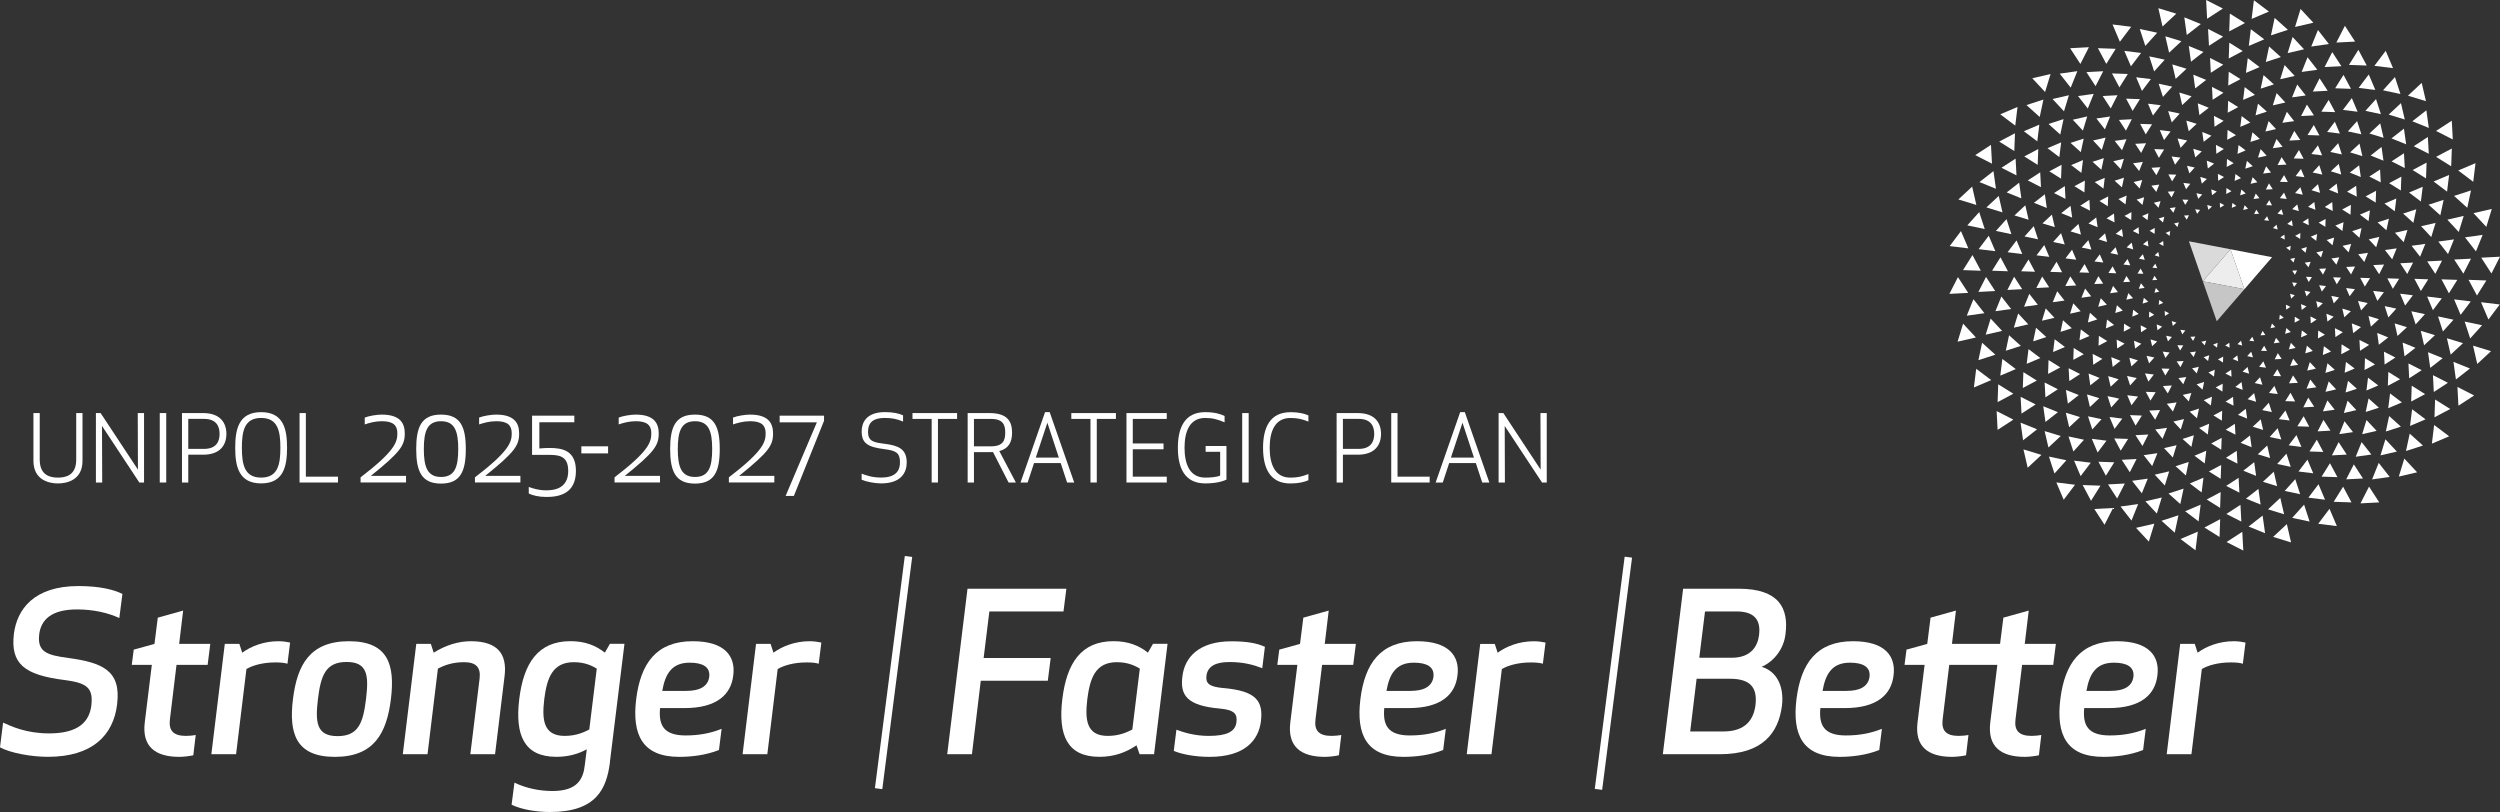 <?xml version="1.0" encoding="UTF-8"?>
<svg id="Livello_2" data-name="Livello 2" xmlns="http://www.w3.org/2000/svg" viewBox="0 0 671.49 218.1">
  <rect x="0" y="0" width="671.49" height="218.1" fill="#333333" stroke="none"/>
  <defs>
    <style>
      .cls-1, .cls-2, .cls-3, .cls-4 {
        fill-rule: evenodd;
      }

      .cls-1, .cls-5, .cls-6 {
        fill: #fff;
      }

      .cls-2 {
        fill: #ededed;
      }

      .cls-3 {
        fill: #dadada;
      }

      .cls-5 {
        stroke: #fff;
        stroke-miterlimit: 10;
        stroke-width: 2px;
      }

      .cls-4 {
        fill: #c6c6c6;
      }
    </style>
  </defs>
  <g id="Livello_1-2" data-name="Livello 1">
    <g>
      <g>
        <path class="cls-6" d="M31.47,189.12c-1.01,8.42-6.7,14.16-18.61,14.16-4.44,0-10.02-1.01-12.86-2.55l.83-6.64c2.31,1.07,6.34,2.9,12.38,2.9,8,0,10.79-3.26,11.32-7.47.59-4.92-1.36-6.1-7.23-6.87-10.67-1.36-14.52-4.27-13.57-12.38.83-6.52,5.27-12.86,17.36-12.86,5.75,0,9.66,1.01,11.79,2.13l-.83,6.46c-3.08-1.42-6.99-2.31-11.38-2.31-6.93,0-9.66,2.84-10.13,6.64-.59,4.8,2.07,5.63,7.82,6.4,9.07,1.24,14.22,3.32,13.1,12.38Z"/>
        <path class="cls-6" d="M51.91,202.87c-1.07.24-2.73.42-3.73.42-6.58,0-10.07-2.84-9.3-9.24l1.9-15.47h-5.39l.53-4.09,5.57-1.54.89-7.05,6.81-1.9-1.07,8.95h8.36l-.71,5.63h-8.36l-1.78,14.7c-.35,2.96.95,4.38,4.33,4.38,1.01,0,1.9-.12,2.61-.24l-.65,5.45Z"/>
        <path class="cls-6" d="M77.21,178.28c-.71-.24-1.84-.36-3.2-.36-3.5,0-6.22.83-7.82,1.78l-2.78,22.87h-6.64l3.61-29.63h3.91l.77,2.37c2.43-1.78,5.87-3.08,9.72-3.08,1.24,0,2.31.18,3.14.36l-.71,5.69Z"/>
        <path class="cls-6" d="M78.69,187.76c1.13-9.13,4.5-15.53,15.05-15.53s12.38,6.4,11.26,15.53c-1.13,9.13-4.5,15.53-15.05,15.53s-12.39-6.4-11.26-15.53ZM98.31,187.76c.77-6.34.42-9.96-5.21-9.96s-6.93,3.61-7.7,9.96c-.77,6.34-.36,9.96,5.27,9.96s6.87-3.62,7.64-9.96Z"/>
        <path class="cls-6" d="M126.33,202.57l2.49-20.33c.36-3.02-1.01-4.38-4.15-4.38s-5.33.83-7.05,1.72l-2.79,22.99h-6.64l3.62-29.63h3.91l.77,2.37c3.26-2.07,6.76-3.08,9.96-3.08,7.53,0,9.78,3.73,9.07,9.42l-2.55,20.92h-6.64Z"/>
        <path class="cls-6" d="M163.84,204.65c-.89,7.29-3.73,13.45-16.12,13.45-3.61,0-7.64-.65-10.31-1.96l.77-5.93c3.32,1.6,6.87,2.25,10.25,2.25,6.58,0,8.24-3.14,8.65-6.99l.53-4.21c-2.37,1.3-5.04,2.02-8.18,2.02-8.65,0-11.14-5.81-9.96-15.53,1.19-9.72,5.1-15.53,13.75-15.53,3.97,0,6.87,1.19,9.24,3.08l1.36-2.37h3.91l-3.91,31.7ZM160.29,179.58c-1.13-.65-3.02-1.72-6.16-1.72-5.81,0-7.23,4.38-7.94,9.9-.65,5.51-.3,9.9,5.51,9.9,3.14,0,5.33-1.07,6.58-1.72l2.01-16.36Z"/>
        <path class="cls-6" d="M177.29,190.19c-.41,4.44.83,7.35,6.87,7.35,3.73,0,6.87-.65,9.66-1.78l-.71,5.69c-3.56,1.42-7.47,1.84-10.67,1.84-9.9,0-12.74-5.93-11.56-15.53,1.19-9.54,5.39-15.53,15.17-15.53,8.71,0,11.56,4.09,10.9,9.19-.59,5.1-4.38,8.77-13.1,8.77h-6.58ZM184.34,185.57c3.5,0,5.81-1.13,6.16-3.79.3-2.67-1.78-3.79-5.27-3.79-4.86,0-6.58,3.14-7.35,7.59h6.46Z"/>
        <path class="cls-6" d="M219.9,178.28c-.71-.24-1.84-.36-3.2-.36-3.5,0-6.22.83-7.82,1.78l-2.78,22.87h-6.64l3.61-29.63h3.91l.77,2.37c2.43-1.78,5.87-3.08,9.72-3.08,1.24,0,2.31.18,3.14.36l-.71,5.69Z"/>
      </g>
      <g>
        <path class="cls-6" d="M281.44,182.84h-18.01l-2.37,19.73h-6.64l5.45-44.44h26.55l-.77,6.1h-19.91l-1.54,12.5h18.01l-.77,6.1Z"/>
        <path class="cls-6" d="M310,202.57h-3.91l-.83-2.37c-2.84,1.9-5.98,3.08-9.96,3.08-8.65,0-11.14-5.81-9.96-15.53,1.19-9.72,5.1-15.53,13.75-15.53,3.97,0,6.87,1.19,9.24,3.08l1.36-2.37h3.91l-3.62,29.63ZM306.15,179.58c-1.13-.65-3.02-1.72-6.16-1.72-5.81,0-7.23,4.38-7.94,9.9-.65,5.51-.3,9.9,5.51,9.9,3.14,0,5.33-1.07,6.58-1.72l2.01-16.36Z"/>
        <path class="cls-6" d="M328.55,184.8c8.83.77,10.79,3.44,10.13,8.95-.65,5.1-4.33,9.54-13.81,9.54-4.09,0-7.65-.77-9.6-1.6l.71-5.69c1.9.71,4.92,1.66,8.65,1.66,4.74,0,7.17-1.07,7.47-3.67.3-2.19-.53-3.32-4.44-3.67-8.83-.77-10.73-3.56-10.07-8.65.59-5.1,4.44-9.42,13.15-9.42,4.03,0,6.82.47,9.01,1.48l-.71,5.75c-2.43-.95-5.1-1.66-8.83-1.66-3.5,0-5.81,1.01-6.16,3.67-.24,2.07.71,2.96,4.5,3.32Z"/>
        <path class="cls-6" d="M359.6,202.87c-1.07.24-2.73.42-3.73.42-6.58,0-10.07-2.84-9.3-9.24l1.9-15.47h-5.39l.53-4.09,5.57-1.54.89-7.05,6.82-1.9-1.07,8.95h8.36l-.71,5.63h-8.36l-1.78,14.7c-.36,2.96.95,4.38,4.33,4.38,1.01,0,1.9-.12,2.61-.24l-.65,5.45Z"/>
        <path class="cls-6" d="M371.81,190.19c-.41,4.44.83,7.35,6.87,7.35,3.73,0,6.87-.65,9.66-1.78l-.71,5.69c-3.56,1.42-7.47,1.84-10.67,1.84-9.9,0-12.74-5.93-11.56-15.53,1.19-9.54,5.39-15.53,15.17-15.53,8.71,0,11.56,4.09,10.9,9.19-.59,5.1-4.38,8.77-13.1,8.77h-6.58ZM378.86,185.57c3.5,0,5.81-1.13,6.16-3.79.3-2.67-1.78-3.79-5.27-3.79-4.86,0-6.58,3.14-7.35,7.59h6.46Z"/>
        <path class="cls-6" d="M414.41,178.28c-.71-.24-1.84-.35-3.2-.35-3.5,0-6.22.83-7.82,1.78l-2.79,22.87h-6.64l3.62-29.63h3.91l.77,2.37c2.43-1.78,5.87-3.08,9.72-3.08,1.25,0,2.31.18,3.14.35l-.71,5.69Z"/>
      </g>
      <g>
        <path class="cls-6" d="M452.09,158.13h14.93c10.84,0,13.45,5.27,12.56,12.15-.42,3.79-2.84,7.23-6.4,8.83,4.15,1.24,6.04,5.33,5.45,10.43-.95,7.35-5.21,13.04-16.71,13.04h-15.29l5.45-44.44ZM453.98,196.47h8.89c6.22,0,8.18-3.44,8.65-7.11.53-4.56-1.24-7.05-6.87-7.05h-8.95l-1.72,14.16ZM466.43,164.23h-8.47l-1.54,12.44h8.71c5.33,0,6.99-3.26,7.35-6.1.35-2.96-.24-6.34-6.04-6.34Z"/>
        <path class="cls-6" d="M488.94,190.19c-.41,4.44.83,7.35,6.87,7.35,3.73,0,6.87-.65,9.66-1.78l-.71,5.69c-3.56,1.42-7.47,1.84-10.67,1.84-9.9,0-12.74-5.93-11.56-15.53,1.19-9.54,5.39-15.53,15.17-15.53,8.71,0,11.56,4.09,10.9,9.19-.59,5.1-4.38,8.77-13.1,8.77h-6.58ZM495.99,185.57c3.5,0,5.81-1.13,6.16-3.79.3-2.67-1.78-3.79-5.27-3.79-4.86,0-6.58,3.14-7.35,7.59h6.46Z"/>
        <path class="cls-6" d="M547.61,202.87c-1.07.24-2.73.42-3.73.42-6.58,0-10.07-2.84-9.3-9.24l1.9-15.47h-12.92l-1.78,14.7c-.36,2.96.95,4.38,4.33,4.38,1.01,0,1.9-.12,2.61-.24l-.65,5.45c-1.07.24-2.73.42-3.73.42-6.58,0-10.07-2.84-9.3-9.24l1.9-15.47h-5.39l.53-4.09,5.57-1.54.89-7.05,6.82-1.9-1.07,8.95h12.92l.89-7.05,6.81-1.9-1.07,8.95h8.36l-.71,5.63h-8.36l-1.78,14.7c-.35,2.96.95,4.38,4.33,4.38,1.01,0,1.9-.12,2.61-.24l-.65,5.45Z"/>
        <path class="cls-6" d="M559.81,190.19c-.41,4.44.83,7.35,6.87,7.35,3.73,0,6.87-.65,9.66-1.78l-.71,5.69c-3.56,1.42-7.47,1.84-10.67,1.84-9.9,0-12.74-5.93-11.56-15.53,1.19-9.54,5.39-15.53,15.17-15.53,8.71,0,11.56,4.09,10.9,9.19-.59,5.1-4.38,8.77-13.1,8.77h-6.58ZM566.87,185.57c3.5,0,5.81-1.13,6.16-3.79.3-2.67-1.78-3.79-5.27-3.79-4.86,0-6.58,3.14-7.35,7.59h6.46Z"/>
        <path class="cls-6" d="M602.42,178.28c-.71-.24-1.84-.36-3.2-.36-3.5,0-6.22.83-7.82,1.78l-2.79,22.87h-6.64l3.62-29.63h3.91l.77,2.37c2.43-1.78,5.87-3.08,9.72-3.08,1.25,0,2.31.18,3.14.36l-.71,5.69Z"/>
      </g>
      <g>
        <polygon class="cls-6" points="615.68 72.7 617 72.63 616.4 73.81 615.68 72.7"/>
        <polygon class="cls-6" points="615.66 75.85 616.98 76 616.18 77.07 615.66 75.85"/>
        <polygon class="cls-6" points="615.1 78.91 616.37 79.3 615.39 80.21 615.1 78.91"/>
        <polygon class="cls-6" points="613.99 81.84 615.18 82.43 614.06 83.16 613.99 81.84"/>
        <polygon class="cls-6" points="612.35 84.52 613.41 85.32 612.19 85.84 612.35 84.52"/>
        <polygon class="cls-6" points="610.24 86.89 611.15 87.87 609.85 88.16 610.24 86.89"/>
        <polygon class="cls-6" points="607.74 88.88 608.47 89.99 607.15 90.06 607.74 88.88"/>
        <polygon class="cls-6" points="604.96 90.45 605.47 91.67 604.15 91.5 604.96 90.45"/>
        <polygon class="cls-6" points="601.94 91.52 602.24 92.82 600.97 92.43 601.94 91.52"/>
        <polygon class="cls-6" points="598.79 92.07 598.86 93.4 597.68 92.79 598.79 92.07"/>
        <polygon class="cls-6" points="595.64 92.06 595.48 93.38 594.42 92.58 595.64 92.06"/>
        <polygon class="cls-6" points="592.58 91.5 592.18 92.76 591.28 91.79 592.58 91.5"/>
        <polygon class="cls-6" points="589.65 90.39 589.05 91.57 588.33 90.46 589.65 90.39"/>
        <polygon class="cls-6" points="586.97 88.75 586.17 89.8 585.65 88.58 586.97 88.75"/>
        <polygon class="cls-6" points="584.59 86.64 583.62 87.54 583.32 86.25 584.59 86.64"/>
        <polygon class="cls-6" points="582.61 84.14 581.5 84.87 581.42 83.54 582.61 84.14"/>
        <polygon class="cls-6" points="581.04 81.35 579.82 81.87 579.98 80.55 581.04 81.35"/>
        <polygon class="cls-6" points="579.96 78.33 578.67 78.63 579.06 77.36 579.96 78.33"/>
        <polygon class="cls-6" points="579.41 75.19 578.09 75.25 578.7 74.07 579.41 75.19"/>
        <polygon class="cls-6" points="579.43 72.04 578.11 71.88 578.91 70.82 579.43 72.04"/>
        <polygon class="cls-6" points="579.99 68.97 578.72 68.58 579.7 67.68 579.99 68.97"/>
        <polygon class="cls-6" points="581.1 66.05 579.92 65.45 581.03 64.72 581.1 66.05"/>
        <polygon class="cls-6" points="582.74 63.36 581.68 62.56 582.91 62.05 582.74 63.36"/>
        <polygon class="cls-6" points="584.85 60.99 583.95 60.02 585.24 59.72 584.85 60.99"/>
        <polygon class="cls-6" points="587.35 59.01 586.62 57.89 587.95 57.82 587.35 59.01"/>
        <polygon class="cls-6" points="590.14 57.44 589.62 56.21 590.94 56.38 590.14 57.44"/>
        <polygon class="cls-6" points="593.16 56.36 592.85 55.07 594.13 55.45 593.16 56.36"/>
        <polygon class="cls-6" points="596.3 55.81 596.24 54.48 597.42 55.09 596.3 55.81"/>
        <polygon class="cls-6" points="599.45 55.83 599.61 54.51 600.67 55.3 599.45 55.83"/>
        <polygon class="cls-6" points="602.52 56.39 602.91 55.12 603.81 56.09 602.52 56.39"/>
        <polygon class="cls-6" points="605.44 57.5 606.04 56.31 606.77 57.42 605.44 57.5"/>
        <polygon class="cls-6" points="608.12 59.14 608.93 58.08 609.44 59.3 608.12 59.14"/>
        <polygon class="cls-6" points="610.5 61.25 611.47 60.34 611.77 61.64 610.5 61.25"/>
        <polygon class="cls-6" points="612.48 63.74 613.59 63.02 613.67 64.34 612.48 63.74"/>
        <polygon class="cls-6" points="614.05 66.53 615.27 66.02 615.11 67.33 614.05 66.53"/>
        <polygon class="cls-6" points="615.13 69.55 616.42 69.25 616.04 70.52 615.13 69.55"/>
        <polygon class="cls-6" points="619.38 74.34 620.97 74.41 620.12 75.75 619.38 74.34"/>
        <polygon class="cls-6" points="619.03 78.09 620.59 78.41 619.52 79.6 619.03 78.09"/>
        <polygon class="cls-6" points="618.03 81.69 619.5 82.29 618.24 83.26 618.03 81.69"/>
        <polygon class="cls-6" points="616.38 85.07 617.73 85.91 616.33 86.66 616.38 85.07"/>
        <polygon class="cls-6" points="614.11 88.11 615.29 89.18 613.77 89.67 614.11 88.11"/>
        <polygon class="cls-6" points="611.33 90.74 612.32 91.99 610.74 92.21 611.33 90.74"/>
        <polygon class="cls-6" points="608.14 92.86 608.9 94.27 607.3 94.22 608.14 92.86"/>
        <polygon class="cls-6" points="604.66 94.47 605.14 95.99 603.59 95.65 604.66 94.47"/>
        <polygon class="cls-6" points="600.94 95.45 601.16 97.03 599.68 96.43 600.94 95.45"/>
        <polygon class="cls-6" points="597.14 95.78 597.08 97.37 595.73 96.52 597.14 95.78"/>
        <polygon class="cls-6" points="593.4 95.42 593.08 96.98 591.89 95.92 593.4 95.42"/>
        <polygon class="cls-6" points="589.8 94.42 589.2 95.9 588.22 94.64 589.8 94.42"/>
        <polygon class="cls-6" points="586.42 92.77 585.58 94.13 584.83 92.72 586.42 92.77"/>
        <polygon class="cls-6" points="583.37 90.5 582.31 91.69 581.82 90.17 583.37 90.5"/>
        <polygon class="cls-6" points="580.75 87.73 579.49 88.71 579.27 87.13 580.75 87.73"/>
        <polygon class="cls-6" points="578.62 84.54 577.22 85.29 577.27 83.7 578.62 84.54"/>
        <polygon class="cls-6" points="577.01 81.05 575.5 81.54 575.83 79.98 577.01 81.05"/>
        <polygon class="cls-6" points="576.04 77.33 574.46 77.56 575.05 76.08 576.04 77.33"/>
        <polygon class="cls-6" points="575.71 73.54 574.12 73.48 574.97 72.13 575.71 73.54"/>
        <polygon class="cls-6" points="576.07 69.8 574.51 69.47 575.57 68.28 576.07 69.8"/>
        <polygon class="cls-6" points="577.06 66.2 575.59 65.6 576.85 64.62 577.06 66.2"/>
        <polygon class="cls-6" points="578.71 62.82 577.36 61.98 578.77 61.22 578.71 62.82"/>
        <polygon class="cls-6" points="580.98 59.77 579.8 58.7 581.32 58.21 580.98 59.77"/>
        <polygon class="cls-6" points="583.76 57.15 582.78 55.89 584.36 55.67 583.76 57.15"/>
        <polygon class="cls-6" points="586.95 55.02 586.19 53.61 587.79 53.66 586.95 55.02"/>
        <polygon class="cls-6" points="590.44 53.41 589.95 51.89 591.51 52.23 590.44 53.41"/>
        <polygon class="cls-6" points="594.15 52.43 593.93 50.86 595.41 51.45 594.15 52.43"/>
        <polygon class="cls-6" points="597.95 52.11 598.01 50.51 599.36 51.36 597.95 52.11"/>
        <polygon class="cls-6" points="601.69 52.46 602.02 50.9 603.2 51.97 601.69 52.46"/>
        <polygon class="cls-6" points="605.29 53.46 605.89 51.98 606.87 53.24 605.29 53.46"/>
        <polygon class="cls-6" points="608.67 55.11 609.51 53.76 610.26 55.16 608.67 55.11"/>
        <polygon class="cls-6" points="611.72 57.38 612.79 56.2 613.28 57.71 611.72 57.38"/>
        <polygon class="cls-6" points="614.34 60.15 615.6 59.17 615.82 60.75 614.34 60.15"/>
        <polygon class="cls-6" points="616.47 63.34 617.87 62.59 617.82 64.18 616.47 63.34"/>
        <polygon class="cls-6" points="618.08 66.83 619.6 66.34 619.26 67.9 618.08 66.83"/>
        <polygon class="cls-6" points="619.05 70.55 620.63 70.32 620.04 71.8 619.05 70.55"/>
        <polygon class="cls-6" points="622.93 72.2 624.79 72.11 623.94 73.76 622.93 72.2"/>
        <polygon class="cls-6" points="622.91 76.61 624.75 76.83 623.64 78.32 622.91 76.61"/>
        <polygon class="cls-6" points="622.12 80.9 623.9 81.45 622.53 82.71 622.12 80.9"/>
        <polygon class="cls-6" points="620.57 84.99 622.23 85.83 620.67 86.85 620.57 84.99"/>
        <polygon class="cls-6" points="618.27 88.75 619.75 89.87 618.04 90.6 618.27 88.75"/>
        <polygon class="cls-6" points="615.32 92.08 616.59 93.44 614.77 93.85 615.32 92.08"/>
        <polygon class="cls-6" points="611.82 94.85 612.84 96.41 610.98 96.51 611.82 94.85"/>
        <polygon class="cls-6" points="607.92 97.05 608.64 98.76 606.8 98.53 607.92 97.05"/>
        <polygon class="cls-6" points="603.69 98.56 604.11 100.37 602.34 99.83 603.69 98.56"/>
        <polygon class="cls-6" points="599.29 99.33 599.38 101.18 597.73 100.33 599.29 99.33"/>
        <polygon class="cls-6" points="594.88 99.3 594.66 101.15 593.17 100.04 594.88 99.3"/>
        <polygon class="cls-6" points="590.59 98.52 590.04 100.29 588.78 98.93 590.59 98.52"/>
        <polygon class="cls-6" points="586.5 96.96 585.66 98.62 584.64 97.07 586.5 96.96"/>
        <polygon class="cls-6" points="582.74 94.67 581.62 96.15 580.89 94.44 582.74 94.67"/>
        <polygon class="cls-6" points="579.41 91.71 578.05 92.98 577.63 91.17 579.41 91.71"/>
        <polygon class="cls-6" points="576.64 88.22 575.08 89.24 574.98 87.38 576.64 88.22"/>
        <polygon class="cls-6" points="574.44 84.32 572.73 85.04 572.96 83.19 574.44 84.32"/>
        <polygon class="cls-6" points="572.93 80.09 571.12 80.51 571.66 78.73 572.93 80.09"/>
        <polygon class="cls-6" points="572.16 75.69 570.3 75.78 571.16 74.12 572.16 75.69"/>
        <polygon class="cls-6" points="572.18 71.27 570.34 71.05 571.45 69.57 572.18 71.27"/>
        <polygon class="cls-6" points="572.97 66.99 571.19 66.44 572.56 65.17 572.97 66.99"/>
        <polygon class="cls-6" points="574.52 62.89 572.86 62.05 574.42 61.03 574.52 62.89"/>
        <polygon class="cls-6" points="576.82 59.13 575.34 58.01 577.05 57.29 576.82 59.13"/>
        <polygon class="cls-6" points="579.77 55.81 578.51 54.45 580.32 54.03 579.77 55.81"/>
        <polygon class="cls-6" points="583.27 53.03 582.25 51.48 584.11 51.37 583.27 53.03"/>
        <polygon class="cls-6" points="587.17 50.84 586.45 49.12 588.3 49.36 587.17 50.84"/>
        <polygon class="cls-6" points="591.4 49.33 590.98 47.52 592.76 48.06 591.4 49.33"/>
        <polygon class="cls-6" points="595.8 48.56 595.71 46.7 597.36 47.55 595.8 48.56"/>
        <polygon class="cls-6" points="600.21 48.58 600.43 46.73 601.92 47.85 600.21 48.58"/>
        <polygon class="cls-6" points="604.5 49.37 605.05 47.59 606.32 48.95 604.5 49.37"/>
        <polygon class="cls-6" points="608.6 50.92 609.44 49.26 610.45 50.82 608.6 50.92"/>
        <polygon class="cls-6" points="612.36 53.22 613.48 51.73 614.2 53.45 612.36 53.22"/>
        <polygon class="cls-6" points="615.68 56.17 617.04 54.9 617.46 56.71 615.68 56.17"/>
        <polygon class="cls-6" points="618.46 59.66 620.01 58.65 620.12 60.5 618.46 59.66"/>
        <polygon class="cls-6" points="620.65 63.57 622.37 62.85 622.13 64.69 620.65 63.57"/>
        <polygon class="cls-6" points="622.16 67.8 623.97 67.37 623.43 69.15 622.16 67.8"/>
        <polygon class="cls-6" points="626.66 74.48 628.78 74.56 627.65 76.36 626.66 74.48"/>
        <polygon class="cls-6" points="626.18 79.47 628.27 79.9 626.85 81.49 626.18 79.47"/>
        <polygon class="cls-6" points="624.86 84.27 626.82 85.07 625.14 86.37 624.86 84.27"/>
        <polygon class="cls-6" points="622.66 88.78 624.46 89.9 622.59 90.9 622.66 88.78"/>
        <polygon class="cls-6" points="619.63 92.84 621.21 94.26 619.18 94.91 619.63 92.84"/>
        <polygon class="cls-6" points="615.93 96.34 617.24 98.01 615.13 98.31 615.93 96.34"/>
        <polygon class="cls-6" points="611.68 99.17 612.68 101.05 610.56 100.98 611.68 99.17"/>
        <polygon class="cls-6" points="607.03 101.32 607.68 103.34 605.6 102.89 607.03 101.32"/>
        <polygon class="cls-6" points="602.07 102.62 602.37 104.72 600.4 103.93 602.07 102.62"/>
        <polygon class="cls-6" points="597.01 103.06 596.93 105.18 595.13 104.05 597.01 103.06"/>
        <polygon class="cls-6" points="592.02 102.58 591.59 104.66 590 103.24 592.02 102.58"/>
        <polygon class="cls-6" points="587.22 101.25 586.42 103.22 585.12 101.54 587.22 101.25"/>
        <polygon class="cls-6" points="582.71 99.05 581.59 100.86 580.59 98.98 582.71 99.05"/>
        <polygon class="cls-6" points="578.65 96.02 577.23 97.6 576.57 95.58 578.65 96.02"/>
        <polygon class="cls-6" points="575.15 92.33 573.48 93.63 573.18 91.53 575.15 92.33"/>
        <polygon class="cls-6" points="572.32 88.07 570.44 89.08 570.51 86.95 572.32 88.07"/>
        <polygon class="cls-6" points="570.17 83.42 568.15 84.07 568.6 81.99 570.17 83.42"/>
        <polygon class="cls-6" points="568.87 78.46 566.76 78.77 567.56 76.79 568.87 78.46"/>
        <polygon class="cls-6" points="568.43 73.41 566.31 73.32 567.44 71.53 568.43 73.41"/>
        <polygon class="cls-6" points="568.91 68.42 566.83 67.98 568.24 66.4 568.91 68.42"/>
        <polygon class="cls-6" points="570.24 63.62 568.27 62.81 569.95 61.51 570.24 63.62"/>
        <polygon class="cls-6" points="572.44 59.11 570.63 57.99 572.5 56.98 572.44 59.11"/>
        <polygon class="cls-6" points="575.46 55.05 573.89 53.62 575.91 52.97 575.46 55.05"/>
        <polygon class="cls-6" points="579.16 51.55 577.85 49.87 579.96 49.58 579.16 51.55"/>
        <polygon class="cls-6" points="583.42 48.71 582.41 46.84 584.54 46.91 583.42 48.71"/>
        <polygon class="cls-6" points="588.07 46.57 587.42 44.54 589.49 44.99 588.07 46.57"/>
        <polygon class="cls-6" points="593.02 45.26 592.72 43.16 594.7 43.95 593.02 45.26"/>
        <polygon class="cls-6" points="598.08 44.83 598.16 42.7 599.96 43.84 598.08 44.83"/>
        <polygon class="cls-6" points="603.07 45.3 603.51 43.22 605.09 44.64 603.07 45.3"/>
        <polygon class="cls-6" points="607.87 46.63 608.67 44.66 609.98 46.34 607.87 46.63"/>
        <polygon class="cls-6" points="612.38 48.83 613.5 47.03 614.5 48.9 612.38 48.83"/>
        <polygon class="cls-6" points="616.44 51.86 617.87 50.28 618.52 52.3 616.44 51.86"/>
        <polygon class="cls-6" points="619.94 55.56 621.61 54.25 621.91 56.35 619.94 55.56"/>
        <polygon class="cls-6" points="622.78 59.81 624.65 58.81 624.58 60.93 622.78 59.81"/>
        <polygon class="cls-6" points="624.92 64.46 626.95 63.81 626.5 65.89 624.92 64.46"/>
        <polygon class="cls-6" points="626.22 69.42 628.33 69.12 627.54 71.09 626.22 69.42"/>
        <polygon class="cls-6" points="630.18 71.7 632.57 71.58 631.48 73.71 630.18 71.7"/>
        <polygon class="cls-6" points="630.15 77.37 632.53 77.66 631.1 79.57 630.15 77.37"/>
        <polygon class="cls-6" points="629.14 82.89 631.43 83.59 629.67 85.22 629.14 82.89"/>
        <polygon class="cls-6" points="627.15 88.15 629.28 89.23 627.28 90.54 627.15 88.15"/>
        <polygon class="cls-6" points="624.19 92.98 626.1 94.42 623.9 95.35 624.19 92.98"/>
        <polygon class="cls-6" points="620.4 97.26 622.03 99.01 619.7 99.54 620.4 97.26"/>
        <polygon class="cls-6" points="615.9 100.83 617.21 102.83 614.82 102.96 615.9 100.83"/>
        <polygon class="cls-6" points="610.89 103.65 611.81 105.85 609.44 105.55 610.89 103.65"/>
        <polygon class="cls-6" points="605.45 105.59 605.99 107.92 603.7 107.22 605.45 105.59"/>
        <polygon class="cls-6" points="599.79 106.58 599.91 108.97 597.78 107.87 599.79 106.58"/>
        <polygon class="cls-6" points="594.12 106.55 593.83 108.92 591.92 107.49 594.12 106.55"/>
        <polygon class="cls-6" points="588.6 105.54 587.89 107.82 586.27 106.07 588.6 105.54"/>
        <polygon class="cls-6" points="583.34 103.54 582.26 105.68 580.95 103.68 583.34 103.54"/>
        <polygon class="cls-6" points="578.51 100.59 577.06 102.5 576.13 100.29 578.51 100.59"/>
        <polygon class="cls-6" points="574.23 96.79 572.48 98.42 571.94 96.09 574.23 96.79"/>
        <polygon class="cls-6" points="570.66 92.3 568.66 93.61 568.53 91.22 570.66 92.3"/>
        <polygon class="cls-6" points="567.84 87.28 565.64 88.21 565.94 85.83 567.84 87.28"/>
        <polygon class="cls-6" points="565.9 81.84 563.57 82.39 564.26 80.1 565.9 81.84"/>
        <polygon class="cls-6" points="564.91 76.19 562.52 76.3 563.61 74.18 564.91 76.19"/>
        <polygon class="cls-6" points="564.94 70.51 562.56 70.23 564 68.31 564.94 70.51"/>
        <polygon class="cls-6" points="565.95 65 563.66 64.29 565.42 62.67 565.95 65"/>
        <polygon class="cls-6" points="567.95 59.73 565.81 58.65 567.81 57.35 567.95 59.73"/>
        <polygon class="cls-6" points="570.9 54.9 568.99 53.46 571.2 52.53 570.9 54.9"/>
        <polygon class="cls-6" points="574.7 50.63 573.07 48.88 575.4 48.34 574.7 50.63"/>
        <polygon class="cls-6" points="579.19 47.06 577.88 45.06 580.27 44.92 579.19 47.06"/>
        <polygon class="cls-6" points="584.21 44.24 583.28 42.03 585.65 42.33 584.21 44.24"/>
        <polygon class="cls-6" points="589.64 42.29 589.1 39.97 591.39 40.66 589.64 42.29"/>
        <polygon class="cls-6" points="595.3 41.31 595.19 38.92 597.31 40.01 595.3 41.31"/>
        <polygon class="cls-6" points="600.98 41.33 601.26 38.96 603.17 40.39 600.98 41.33"/>
        <polygon class="cls-6" points="606.49 42.34 607.2 40.06 608.82 41.82 606.49 42.34"/>
        <polygon class="cls-6" points="611.75 44.34 612.83 42.21 614.14 44.21 611.75 44.34"/>
        <polygon class="cls-6" points="616.59 47.3 618.03 45.39 618.96 47.59 616.59 47.3"/>
        <polygon class="cls-6" points="620.86 51.09 622.61 49.46 623.15 51.79 620.86 51.09"/>
        <polygon class="cls-6" points="624.43 55.59 626.43 54.28 626.56 56.66 624.43 55.59"/>
        <polygon class="cls-6" points="627.25 60.6 629.46 59.68 629.16 62.05 627.25 60.6"/>
        <polygon class="cls-6" points="629.19 66.04 631.52 65.5 630.83 67.78 629.19 66.04"/>
        <polygon class="cls-6" points="633.94 74.62 636.59 74.71 635.19 76.97 633.94 74.62"/>
        <polygon class="cls-6" points="633.35 80.84 635.95 81.4 634.18 83.37 633.35 80.84"/>
        <polygon class="cls-6" points="631.68 86.86 634.15 87.85 632.05 89.49 631.68 86.86"/>
        <polygon class="cls-6" points="628.94 92.48 631.19 93.89 628.85 95.14 628.94 92.48"/>
        <polygon class="cls-6" points="625.15 97.57 627.13 99.34 624.6 100.16 625.15 97.57"/>
        <polygon class="cls-6" points="620.53 101.94 622.17 104.03 619.53 104.4 620.53 101.94"/>
        <polygon class="cls-6" points="615.22 105.49 616.47 107.83 613.81 107.74 615.22 105.49"/>
        <polygon class="cls-6" points="609.39 108.17 610.21 110.69 607.61 110.14 609.39 108.17"/>
        <polygon class="cls-6" points="603.21 109.8 603.57 112.43 601.11 111.43 603.21 109.8"/>
        <polygon class="cls-6" points="596.87 110.33 596.78 112.99 594.52 111.58 596.87 110.33"/>
        <polygon class="cls-6" points="590.64 109.75 590.09 112.35 588.12 110.57 590.64 109.75"/>
        <polygon class="cls-6" points="584.63 108.08 583.64 110.54 582 108.45 584.63 108.08"/>
        <polygon class="cls-6" points="579.01 105.34 577.6 107.59 576.35 105.24 579.01 105.34"/>
        <polygon class="cls-6" points="573.92 101.55 572.14 103.52 571.32 100.99 573.92 101.55"/>
        <polygon class="cls-6" points="569.55 96.92 567.46 98.56 567.09 95.93 569.55 96.92"/>
        <polygon class="cls-6" points="566 91.61 563.66 92.86 563.75 90.21 566 91.61"/>
        <polygon class="cls-6" points="563.32 85.79 560.8 86.61 561.35 84.01 563.32 85.79"/>
        <polygon class="cls-6" points="561.69 79.6 559.06 79.97 560.06 77.51 561.69 79.6"/>
        <polygon class="cls-6" points="561.15 73.26 558.5 73.17 559.91 70.92 561.15 73.26"/>
        <polygon class="cls-6" points="561.74 67.04 559.14 66.49 560.92 64.51 561.74 67.04"/>
        <polygon class="cls-6" points="563.41 61.03 560.95 60.03 563.04 58.4 563.41 61.03"/>
        <polygon class="cls-6" points="566.15 55.4 563.9 53.99 566.25 52.75 566.15 55.4"/>
        <polygon class="cls-6" points="569.94 50.32 567.97 48.54 570.49 47.72 569.94 50.32"/>
        <polygon class="cls-6" points="574.56 45.95 572.93 43.85 575.56 43.48 574.56 45.95"/>
        <polygon class="cls-6" points="579.87 42.4 578.63 40.05 581.28 40.14 579.87 42.4"/>
        <polygon class="cls-6" points="585.7 39.72 584.88 37.19 587.48 37.74 585.7 39.72"/>
        <polygon class="cls-6" points="591.89 38.09 591.52 35.45 593.98 36.45 591.89 38.09"/>
        <polygon class="cls-6" points="598.22 37.55 598.32 34.89 600.57 36.3 598.22 37.55"/>
        <polygon class="cls-6" points="604.45 38.13 605 35.53 606.97 37.31 604.45 38.13"/>
        <polygon class="cls-6" points="610.46 39.81 611.46 37.34 613.09 39.44 610.46 39.81"/>
        <polygon class="cls-6" points="616.09 42.55 617.49 40.29 618.74 42.64 616.09 42.55"/>
        <polygon class="cls-6" points="621.17 46.34 622.95 44.36 623.77 46.89 621.17 46.34"/>
        <polygon class="cls-6" points="625.54 50.96 627.63 49.32 628.01 51.95 625.54 50.96"/>
        <polygon class="cls-6" points="629.09 56.27 631.44 55.02 631.34 57.68 629.09 56.27"/>
        <polygon class="cls-6" points="631.77 62.09 634.3 61.27 633.74 63.87 631.77 62.09"/>
        <polygon class="cls-6" points="633.4 68.28 636.03 67.91 635.04 70.38 633.4 68.28"/>
        <polygon class="cls-6" points="637.44 71.2 640.35 71.05 639.03 73.66 637.44 71.2"/>
        <polygon class="cls-6" points="637.41 78.13 640.31 78.48 638.55 80.82 637.41 78.13"/>
        <polygon class="cls-6" points="636.17 84.88 638.96 85.74 636.82 87.73 636.17 84.88"/>
        <polygon class="cls-6" points="633.74 91.3 636.34 92.63 633.89 94.22 633.74 91.3"/>
        <polygon class="cls-6" points="630.12 97.22 632.45 98.98 629.76 100.12 630.12 97.22"/>
        <polygon class="cls-6" points="625.48 102.44 627.47 104.58 624.62 105.24 625.48 102.44"/>
        <polygon class="cls-6" points="619.99 106.8 621.58 109.25 618.66 109.41 619.99 106.8"/>
        <polygon class="cls-6" points="613.85 110.25 614.99 112.94 612.09 112.59 613.85 110.25"/>
        <polygon class="cls-6" points="607.21 112.63 607.87 115.48 605.07 114.62 607.21 112.63"/>
        <polygon class="cls-6" points="600.28 113.83 600.43 116.75 597.83 115.42 600.28 113.83"/>
        <polygon class="cls-6" points="593.36 113.81 593.01 116.71 590.67 114.95 593.36 113.81"/>
        <polygon class="cls-6" points="586.61 112.56 585.75 115.36 583.76 113.22 586.61 112.56"/>
        <polygon class="cls-6" points="580.19 110.13 578.86 112.74 577.27 110.28 580.19 110.13"/>
        <polygon class="cls-6" points="574.27 106.51 572.51 108.85 571.37 106.16 574.27 106.51"/>
        <polygon class="cls-6" points="569.05 101.87 566.91 103.87 566.25 101.02 569.05 101.87"/>
        <polygon class="cls-6" points="564.68 96.39 562.23 97.98 562.08 95.06 564.68 96.39"/>
        <polygon class="cls-6" points="561.23 90.24 558.54 91.38 558.9 88.48 561.23 90.24"/>
        <polygon class="cls-6" points="558.86 83.61 556.01 84.26 556.87 81.47 558.86 83.61"/>
        <polygon class="cls-6" points="557.66 76.68 554.74 76.83 556.07 74.23 557.66 76.68"/>
        <polygon class="cls-6" points="557.68 69.76 554.78 69.4 556.54 67.07 557.68 69.76"/>
        <polygon class="cls-6" points="558.93 63 556.13 62.15 558.27 60.15 558.93 63"/>
        <polygon class="cls-6" points="561.36 56.58 558.75 55.25 561.2 53.66 561.36 56.58"/>
        <polygon class="cls-6" points="564.98 50.66 562.64 48.91 565.33 47.76 564.98 50.66"/>
        <polygon class="cls-6" points="569.62 45.44 567.62 43.3 570.47 42.65 569.62 45.44"/>
        <polygon class="cls-6" points="575.1 41.08 573.51 38.63 576.43 38.47 575.1 41.08"/>
        <polygon class="cls-6" points="581.25 37.63 580.11 34.94 583.01 35.3 581.25 37.63"/>
        <polygon class="cls-6" points="587.88 35.25 587.23 32.4 590.02 33.26 587.88 35.25"/>
        <polygon class="cls-6" points="594.81 34.05 594.66 31.13 597.26 32.46 594.81 34.05"/>
        <polygon class="cls-6" points="601.73 34.08 602.09 31.18 604.42 32.93 601.73 34.08"/>
        <polygon class="cls-6" points="608.49 35.32 609.34 32.53 611.33 34.67 608.49 35.32"/>
        <polygon class="cls-6" points="614.91 37.75 616.24 35.15 617.83 37.6 614.91 37.75"/>
        <polygon class="cls-6" points="620.82 41.37 622.58 39.04 623.72 41.73 620.82 41.37"/>
        <polygon class="cls-6" points="626.05 46.01 628.18 44.02 628.84 46.87 626.05 46.01"/>
        <polygon class="cls-6" points="630.41 51.5 632.86 49.9 633.01 52.82 630.41 51.5"/>
        <polygon class="cls-6" points="633.86 57.64 636.55 56.5 636.19 59.4 633.86 57.64"/>
        <polygon class="cls-6" points="636.23 64.28 639.08 63.62 638.23 66.42 636.23 64.28"/>
        <polygon class="cls-6" points="641.22 74.75 644.4 74.87 642.71 77.57 641.22 74.75"/>
        <polygon class="cls-6" points="640.52 82.22 643.64 82.89 641.5 85.26 640.52 82.22"/>
        <polygon class="cls-6" points="638.51 89.44 641.46 90.63 638.95 92.6 638.51 89.44"/>
        <polygon class="cls-6" points="635.22 96.19 637.92 97.88 635.11 99.38 635.22 96.19"/>
        <polygon class="cls-6" points="630.67 102.29 633.04 104.42 630.01 105.41 630.67 102.29"/>
        <polygon class="cls-6" points="625.13 107.54 627.09 110.05 623.93 110.49 625.13 107.54"/>
        <polygon class="cls-6" points="618.75 111.79 620.25 114.61 617.06 114.5 618.75 111.79"/>
        <polygon class="cls-6" points="611.76 115.01 612.75 118.04 609.63 117.38 611.76 115.01"/>
        <polygon class="cls-6" points="604.34 116.97 604.78 120.13 601.82 118.93 604.34 116.97"/>
        <polygon class="cls-6" points="596.73 117.61 596.62 120.8 593.92 119.11 596.73 117.61"/>
        <polygon class="cls-6" points="589.26 116.91 588.6 120.03 586.23 117.9 589.26 116.91"/>
        <polygon class="cls-6" points="582.05 114.91 580.85 117.86 578.89 115.35 582.05 114.91"/>
        <polygon class="cls-6" points="575.3 111.62 573.61 114.32 572.11 111.5 575.3 111.62"/>
        <polygon class="cls-6" points="569.2 107.07 567.06 109.44 566.08 106.4 569.2 107.07"/>
        <polygon class="cls-6" points="563.95 101.52 561.44 103.49 560.99 100.33 563.95 101.52"/>
        <polygon class="cls-6" points="559.69 95.15 556.88 96.65 556.99 93.46 559.69 95.15"/>
        <polygon class="cls-6" points="556.48 88.16 553.45 89.14 554.11 86.02 556.48 88.16"/>
        <polygon class="cls-6" points="554.52 80.73 551.36 81.17 552.56 78.22 554.52 80.73"/>
        <polygon class="cls-6" points="553.87 73.13 550.69 73.02 552.38 70.31 553.87 73.13"/>
        <polygon class="cls-6" points="554.58 65.66 551.46 65 553.59 62.63 554.58 65.66"/>
        <polygon class="cls-6" points="556.58 58.45 553.63 57.25 556.14 55.29 556.58 58.45"/>
        <polygon class="cls-6" points="559.87 51.69 557.17 50 559.99 48.51 559.87 51.69"/>
        <polygon class="cls-6" points="564.42 45.59 562.05 43.46 565.08 42.47 564.42 45.59"/>
        <polygon class="cls-6" points="569.97 40.35 568 37.84 571.16 37.39 569.97 40.35"/>
        <polygon class="cls-6" points="576.34 36.09 574.84 33.28 578.03 33.38 576.34 36.09"/>
        <polygon class="cls-6" points="583.33 32.87 582.35 29.84 585.46 30.5 583.33 32.87"/>
        <polygon class="cls-6" points="590.75 30.91 590.31 27.76 593.27 28.95 590.75 30.91"/>
        <polygon class="cls-6" points="598.36 30.27 598.47 27.08 601.17 28.77 598.36 30.27"/>
        <polygon class="cls-6" points="605.83 30.97 606.49 27.85 608.86 29.98 605.83 30.97"/>
        <polygon class="cls-6" points="613.04 32.98 614.24 30.02 616.2 32.54 613.04 32.98"/>
        <polygon class="cls-6" points="619.79 36.27 621.48 33.57 622.98 36.38 619.79 36.27"/>
        <polygon class="cls-6" points="625.9 40.82 628.03 38.45 629.01 41.48 625.9 40.82"/>
        <polygon class="cls-6" points="631.14 46.36 633.65 44.4 634.1 47.56 631.14 46.36"/>
        <polygon class="cls-6" points="635.4 52.74 638.21 51.24 638.1 54.42 635.4 52.74"/>
        <polygon class="cls-6" points="638.61 59.73 641.65 58.74 640.98 61.86 638.61 59.73"/>
        <polygon class="cls-6" points="640.57 67.15 643.73 66.71 642.53 69.66 640.57 67.15"/>
        <polygon class="cls-6" points="644.69 70.71 648.14 70.53 646.57 73.6 644.69 70.71"/>
        <polygon class="cls-6" points="644.66 78.89 648.09 79.31 646.01 82.07 644.66 78.89"/>
        <polygon class="cls-6" points="643.19 86.87 646.49 87.88 643.96 90.24 643.19 86.87"/>
        <polygon class="cls-6" points="640.32 94.46 643.39 96.03 640.5 97.91 640.32 94.46"/>
        <polygon class="cls-6" points="636.04 101.45 638.8 103.53 635.62 104.88 636.04 101.45"/>
        <polygon class="cls-6" points="630.55 107.62 632.91 110.15 629.55 110.93 630.55 107.62"/>
        <polygon class="cls-6" points="624.07 112.78 625.95 115.67 622.5 115.86 624.07 112.78"/>
        <polygon class="cls-6" points="616.81 116.86 618.16 120.04 614.73 119.61 616.81 116.86"/>
        <polygon class="cls-6" points="608.97 119.66 609.74 123.03 606.44 122.02 608.97 119.66"/>
        <polygon class="cls-6" points="600.78 121.08 600.96 124.53 597.88 122.96 600.78 121.08"/>
        <polygon class="cls-6" points="592.6 121.06 592.18 124.48 589.42 122.41 592.6 121.06"/>
        <polygon class="cls-6" points="584.62 119.58 583.61 122.88 581.25 120.36 584.62 119.58"/>
        <polygon class="cls-6" points="577.03 116.71 575.46 119.79 573.58 116.89 577.03 116.71"/>
        <polygon class="cls-6" points="570.04 112.43 567.96 115.19 566.61 112.01 570.04 112.43"/>
        <polygon class="cls-6" points="563.86 106.95 561.34 109.31 560.56 105.94 563.86 106.95"/>
        <polygon class="cls-6" points="558.71 100.47 555.81 102.35 555.63 98.9 558.71 100.47"/>
        <polygon class="cls-6" points="554.63 93.2 551.45 94.55 551.87 91.12 554.63 93.2"/>
        <polygon class="cls-6" points="551.82 85.36 548.46 86.14 549.47 82.84 551.82 85.36"/>
        <polygon class="cls-6" points="550.4 77.18 546.95 77.36 548.52 74.28 550.4 77.18"/>
        <polygon class="cls-6" points="550.43 68.99 547 68.58 549.08 65.82 550.43 68.99"/>
        <polygon class="cls-6" points="551.91 61.01 548.6 60 551.13 57.65 551.91 61.01"/>
        <polygon class="cls-6" points="554.78 53.42 551.7 51.85 554.6 49.98 554.78 53.42"/>
        <polygon class="cls-6" points="559.05 46.43 556.3 44.35 559.48 43 559.05 46.43"/>
        <polygon class="cls-6" points="564.54 40.26 562.18 37.73 565.55 36.96 564.54 40.26"/>
        <polygon class="cls-6" points="571.02 35.1 569.14 32.21 572.59 32.03 571.02 35.1"/>
        <polygon class="cls-6" points="578.28 31.03 576.94 27.85 580.36 28.27 578.28 31.03"/>
        <polygon class="cls-6" points="586.12 28.22 585.35 24.85 588.65 25.87 586.12 28.22"/>
        <polygon class="cls-6" points="594.31 26.8 594.13 23.35 597.21 24.92 594.31 26.8"/>
        <polygon class="cls-6" points="602.49 26.83 602.91 23.4 605.67 25.48 602.49 26.83"/>
        <polygon class="cls-6" points="610.47 28.3 611.49 25 613.84 27.53 610.47 28.3"/>
        <polygon class="cls-6" points="618.06 31.17 619.63 28.09 621.51 30.99 618.06 31.17"/>
        <polygon class="cls-6" points="625.06 35.45 627.13 32.69 628.48 35.87 625.06 35.45"/>
        <polygon class="cls-6" points="631.23 40.93 633.75 38.58 634.53 41.94 631.23 40.93"/>
        <polygon class="cls-6" points="636.38 47.42 639.28 45.53 639.46 48.98 636.38 47.42"/>
        <polygon class="cls-6" points="640.46 54.68 643.64 53.33 643.22 56.76 640.46 54.68"/>
        <polygon class="cls-6" points="643.27 62.52 646.64 61.75 645.62 65.05 643.27 62.52"/>
        <polygon class="cls-6" points="648.5 74.89 652.21 75.02 650.24 78.17 648.5 74.89"/>
        <polygon class="cls-6" points="647.68 83.6 651.32 84.38 648.83 87.14 647.68 83.6"/>
        <polygon class="cls-6" points="645.34 92.02 648.78 93.42 645.85 95.7 645.34 92.02"/>
        <polygon class="cls-6" points="641.5 99.9 644.65 101.87 641.37 103.61 641.5 99.9"/>
        <polygon class="cls-6" points="636.19 107.02 638.96 109.51 635.42 110.65 636.19 107.02"/>
        <polygon class="cls-6" points="629.72 113.14 632.01 116.07 628.33 116.59 629.72 113.14"/>
        <polygon class="cls-6" points="622.29 118.1 624.03 121.39 620.32 121.26 622.29 118.1"/>
        <polygon class="cls-6" points="614.13 121.85 615.28 125.39 611.64 124.62 614.13 121.85"/>
        <polygon class="cls-6" points="605.47 124.14 605.98 127.82 602.54 126.43 605.47 124.14"/>
        <polygon class="cls-6" points="596.6 124.89 596.47 128.61 593.31 126.64 596.6 124.89"/>
        <polygon class="cls-6" points="587.88 124.07 587.11 127.71 584.35 125.22 587.88 124.07"/>
        <polygon class="cls-6" points="579.47 121.73 578.07 125.18 575.78 122.25 579.47 121.73"/>
        <polygon class="cls-6" points="571.59 117.89 569.62 121.05 567.87 117.76 571.59 117.89"/>
        <polygon class="cls-6" points="564.47 112.59 561.98 115.35 560.83 111.82 564.47 112.59"/>
        <polygon class="cls-6" points="558.35 106.12 555.42 108.41 554.9 104.73 558.35 106.12"/>
        <polygon class="cls-6" points="553.39 98.68 550.1 100.43 550.23 96.71 553.39 98.68"/>
        <polygon class="cls-6" points="549.63 90.53 546.1 91.68 546.87 88.04 549.63 90.53"/>
        <polygon class="cls-6" points="547.35 81.87 543.66 82.38 545.06 78.93 547.35 81.87"/>
        <polygon class="cls-6" points="546.6 72.99 542.88 72.86 544.85 69.71 546.6 72.99"/>
        <polygon class="cls-6" points="547.41 64.28 543.78 63.51 546.26 60.74 547.41 64.28"/>
        <polygon class="cls-6" points="549.76 55.86 546.31 54.47 549.24 52.18 549.76 55.86"/>
        <polygon class="cls-6" points="553.59 47.99 550.44 46.01 553.73 44.27 553.59 47.99"/>
        <polygon class="cls-6" points="558.9 40.87 556.13 38.38 559.67 37.23 558.9 40.87"/>
        <polygon class="cls-6" points="565.37 34.75 563.08 31.82 566.76 31.3 565.37 34.75"/>
        <polygon class="cls-6" points="572.81 29.78 571.06 26.5 574.78 26.63 572.81 29.78"/>
        <polygon class="cls-6" points="580.96 26.03 579.81 22.49 583.45 23.27 580.96 26.03"/>
        <polygon class="cls-6" points="589.62 23.74 589.11 20.06 592.56 21.46 589.62 23.74"/>
        <polygon class="cls-6" points="598.49 22.99 598.63 19.27 601.78 21.25 598.49 22.99"/>
        <polygon class="cls-6" points="607.21 23.81 607.98 20.17 610.75 22.66 607.21 23.81"/>
        <polygon class="cls-6" points="615.63 26.15 617.02 22.7 619.31 25.64 615.63 26.15"/>
        <polygon class="cls-6" points="623.5 29.99 625.47 26.84 627.22 30.12 623.5 29.99"/>
        <polygon class="cls-6" points="630.62 35.29 633.11 32.53 634.26 36.07 630.62 35.29"/>
        <polygon class="cls-6" points="636.74 41.77 639.67 39.47 640.19 43.16 636.74 41.77"/>
        <polygon class="cls-6" points="641.71 49.2 644.99 47.45 644.86 51.17 641.71 49.2"/>
        <polygon class="cls-6" points="645.46 57.36 649 56.21 648.22 59.85 645.46 57.36"/>
        <polygon class="cls-6" points="647.74 66.02 651.43 65.5 650.03 68.95 647.74 66.02"/>
        <polygon class="cls-6" points="651.94 70.21 655.92 70 654.11 73.55 651.94 70.21"/>
        <polygon class="cls-6" points="651.91 79.65 655.86 80.13 653.47 83.32 651.91 79.65"/>
        <polygon class="cls-6" points="650.21 88.86 654.02 90.03 651.1 92.74 650.21 88.86"/>
        <polygon class="cls-6" points="646.9 97.62 650.45 99.43 647.1 101.6 646.9 97.62"/>
        <polygon class="cls-6" points="641.96 105.68 645.14 108.08 641.47 109.64 641.96 105.68"/>
        <polygon class="cls-6" points="635.63 112.81 638.35 115.72 634.47 116.62 635.63 112.81"/>
        <polygon class="cls-6" points="628.15 118.75 630.32 122.1 626.34 122.31 628.15 118.75"/>
        <polygon class="cls-6" points="619.77 123.46 621.33 127.13 617.37 126.64 619.77 123.46"/>
        <polygon class="cls-6" points="610.73 126.7 611.62 130.58 607.81 129.41 610.73 126.7"/>
        <polygon class="cls-6" points="601.28 128.34 601.49 132.32 597.94 130.51 601.28 128.34"/>
        <polygon class="cls-6" points="591.84 128.3 591.35 132.26 588.17 129.86 591.84 128.3"/>
        <polygon class="cls-6" points="582.63 126.6 581.46 130.41 578.75 127.5 582.63 126.6"/>
        <polygon class="cls-6" points="573.87 123.29 572.06 126.84 569.89 123.5 573.87 123.29"/>
        <polygon class="cls-6" points="565.8 118.36 563.41 121.54 561.85 117.87 565.8 118.36"/>
        <polygon class="cls-6" points="558.68 112.03 555.77 114.75 554.87 110.86 558.68 112.03"/>
        <polygon class="cls-6" points="552.73 104.55 549.39 106.72 549.18 102.74 552.73 104.55"/>
        <polygon class="cls-6" points="548.03 96.17 544.36 97.72 544.85 93.77 548.03 96.17"/>
        <polygon class="cls-6" points="544.79 87.12 540.91 88.01 542.07 84.2 544.79 87.12"/>
        <polygon class="cls-6" points="543.15 77.67 539.17 77.88 540.98 74.33 543.15 77.67"/>
        <polygon class="cls-6" points="543.18 68.23 539.23 67.75 541.63 64.57 543.18 68.23"/>
        <polygon class="cls-6" points="544.88 59.03 541.07 57.86 543.99 55.14 544.88 59.03"/>
        <polygon class="cls-6" points="548.2 50.27 544.65 48.46 547.99 46.29 548.2 50.27"/>
        <polygon class="cls-6" points="553.13 42.2 549.95 39.8 553.62 38.24 553.13 42.2"/>
        <polygon class="cls-6" points="559.46 35.08 556.74 32.16 560.62 31.27 559.46 35.08"/>
        <polygon class="cls-6" points="566.94 29.13 564.77 25.79 568.75 25.58 566.94 29.13"/>
        <polygon class="cls-6" points="575.32 24.43 573.76 20.76 577.72 21.24 575.32 24.43"/>
        <polygon class="cls-6" points="584.37 21.19 583.47 17.3 587.28 18.47 584.37 21.19"/>
        <polygon class="cls-6" points="593.81 19.55 593.61 15.57 597.16 17.38 593.81 19.55"/>
        <polygon class="cls-6" points="603.25 19.58 603.74 15.62 606.92 18.02 603.25 19.58"/>
        <polygon class="cls-6" points="612.46 21.28 613.63 17.47 616.35 20.39 612.46 21.28"/>
        <polygon class="cls-6" points="621.22 24.59 623.03 21.04 625.2 24.38 621.22 24.59"/>
        <polygon class="cls-6" points="629.29 29.53 631.69 26.34 633.24 30.01 629.29 29.53"/>
        <polygon class="cls-6" points="636.41 35.86 639.32 33.14 640.22 37.02 636.41 35.86"/>
        <polygon class="cls-6" points="642.36 43.34 645.7 41.16 645.91 45.14 642.36 43.34"/>
        <polygon class="cls-6" points="647.06 51.72 650.73 50.16 650.24 54.12 647.06 51.72"/>
        <polygon class="cls-6" points="650.3 60.76 654.19 59.87 653.02 63.68 650.3 60.76"/>
        <polygon class="cls-6" points="655.77 75.03 660.02 75.17 657.77 78.78 655.77 75.03"/>
        <polygon class="cls-6" points="654.84 84.99 659 85.87 656.16 89.03 654.84 84.99"/>
        <polygon class="cls-6" points="652.16 94.6 656.1 96.2 652.75 98.81 652.16 94.6"/>
        <polygon class="cls-6" points="647.78 103.6 651.38 105.86 647.63 107.85 647.78 103.6"/>
        <polygon class="cls-6" points="641.71 111.74 644.87 114.59 640.83 115.9 641.71 111.74"/>
        <polygon class="cls-6" points="634.32 118.74 636.94 122.08 632.73 122.68 634.32 118.74"/>
        <polygon class="cls-6" points="625.82 124.41 627.82 128.16 623.57 128.02 625.82 124.41"/>
        <polygon class="cls-6" points="616.5 128.7 617.81 132.74 613.66 131.86 616.5 128.7"/>
        <polygon class="cls-6" points="606.6 131.31 607.19 135.52 603.25 133.93 606.6 131.31"/>
        <polygon class="cls-6" points="596.46 132.17 596.31 136.42 592.71 134.16 596.46 132.17"/>
        <polygon class="cls-6" points="586.5 131.24 585.62 135.39 582.46 132.55 586.5 131.24"/>
        <polygon class="cls-6" points="576.88 128.56 575.29 132.5 572.67 129.15 576.88 128.56"/>
        <polygon class="cls-6" points="567.88 124.17 565.63 127.78 563.63 124.02 567.88 124.17"/>
        <polygon class="cls-6" points="559.75 118.11 556.9 121.27 555.59 117.23 559.75 118.11"/>
        <polygon class="cls-6" points="552.75 110.71 549.4 113.33 548.81 109.12 552.75 110.71"/>
        <polygon class="cls-6" points="547.08 102.22 543.32 104.21 543.47 99.96 547.08 102.22"/>
        <polygon class="cls-6" points="542.79 92.9 538.75 94.21 539.63 90.05 542.79 92.9"/>
        <polygon class="cls-6" points="540.18 83 535.97 83.58 537.56 79.64 540.18 83"/>
        <polygon class="cls-6" points="539.32 72.86 535.07 72.71 537.32 69.1 539.32 72.86"/>
        <polygon class="cls-6" points="540.25 62.9 536.09 62.02 538.94 58.86 540.25 62.9"/>
        <polygon class="cls-6" points="542.93 53.28 538.99 51.68 542.34 49.07 542.93 53.28"/>
        <polygon class="cls-6" points="547.31 44.28 543.71 42.02 547.47 40.03 547.31 44.28"/>
        <polygon class="cls-6" points="553.38 36.14 550.22 33.3 554.26 31.99 553.38 36.14"/>
        <polygon class="cls-6" points="560.77 29.15 558.15 25.8 562.36 25.21 560.77 29.15"/>
        <polygon class="cls-6" points="569.27 23.47 567.27 19.72 571.52 19.87 569.27 23.47"/>
        <polygon class="cls-6" points="578.59 19.18 577.28 15.14 581.44 16.03 578.59 19.18"/>
        <polygon class="cls-6" points="588.49 16.57 587.9 12.36 591.84 13.96 588.49 16.57"/>
        <polygon class="cls-6" points="598.63 15.71 598.78 11.46 602.38 13.72 598.63 15.71"/>
        <polygon class="cls-6" points="608.59 16.65 609.47 12.49 612.63 15.33 608.59 16.65"/>
        <polygon class="cls-6" points="618.21 19.32 619.8 15.38 622.42 18.74 618.21 19.32"/>
        <polygon class="cls-6" points="627.21 23.71 629.46 20.11 631.46 23.86 627.21 23.71"/>
        <polygon class="cls-6" points="635.34 29.77 638.19 26.61 639.5 30.66 635.34 29.77"/>
        <polygon class="cls-6" points="642.34 37.17 645.69 34.55 646.28 38.76 642.34 37.17"/>
        <polygon class="cls-6" points="648.02 45.67 651.77 43.67 651.62 47.92 648.02 45.67"/>
        <polygon class="cls-6" points="652.3 54.99 656.35 53.67 655.46 57.83 652.3 54.99"/>
        <polygon class="cls-6" points="654.92 64.89 659.13 64.3 657.53 68.24 654.92 64.89"/>
        <polygon class="cls-6" points="659.19 69.71 663.7 69.48 661.65 73.5 659.19 69.71"/>
        <polygon class="cls-6" points="659.16 80.41 663.64 80.96 660.92 84.57 659.16 80.41"/>
        <polygon class="cls-6" points="657.23 90.85 661.55 92.17 658.24 95.25 657.23 90.85"/>
        <polygon class="cls-6" points="653.48 100.77 657.5 102.82 653.71 105.28 653.48 100.77"/>
        <polygon class="cls-6" points="647.88 109.92 651.49 112.63 647.33 114.4 647.88 109.92"/>
        <polygon class="cls-6" points="640.71 117.99 643.79 121.29 639.39 122.31 640.71 117.99"/>
        <polygon class="cls-6" points="632.23 124.73 634.69 128.52 630.18 128.75 632.23 124.73"/>
        <polygon class="cls-6" points="622.74 130.06 624.5 134.22 620.02 133.67 622.74 130.06"/>
        <polygon class="cls-6" points="612.48 133.73 613.5 138.13 609.18 136.81 612.48 133.73"/>
        <polygon class="cls-6" points="601.78 135.59 602.01 140.1 597.99 138.05 601.78 135.59"/>
        <polygon class="cls-6" points="591.08 135.55 590.53 140.04 586.92 137.32 591.08 135.55"/>
        <polygon class="cls-6" points="580.64 133.63 579.32 137.94 576.24 134.64 580.64 133.63"/>
        <polygon class="cls-6" points="570.72 129.87 568.66 133.9 566.21 130.11 570.72 129.87"/>
        <polygon class="cls-6" points="561.57 124.28 558.85 127.88 557.09 123.73 561.57 124.28"/>
        <polygon class="cls-6" points="553.5 117.11 550.2 120.19 549.18 115.79 553.5 117.11"/>
        <polygon class="cls-6" points="546.76 108.63 542.97 111.09 542.73 106.58 546.76 108.63"/>
        <polygon class="cls-6" points="541.43 99.13 537.27 100.89 537.82 96.41 541.43 99.13"/>
        <polygon class="cls-6" points="537.76 88.88 533.35 89.89 534.68 85.57 537.76 88.88"/>
        <polygon class="cls-6" points="535.9 78.17 531.39 78.41 533.44 74.38 535.9 78.17"/>
        <polygon class="cls-6" points="535.94 67.47 531.45 66.92 534.17 63.32 535.94 67.47"/>
        <polygon class="cls-6" points="537.86 57.04 533.54 55.71 536.85 52.63 537.86 57.04"/>
        <polygon class="cls-6" points="541.62 47.11 537.59 45.06 541.38 42.6 541.62 47.11"/>
        <polygon class="cls-6" points="547.21 37.97 543.6 35.25 547.76 33.48 547.21 37.97"/>
        <polygon class="cls-6" points="554.38 29.9 551.3 26.59 555.7 25.58 554.38 29.9"/>
        <polygon class="cls-6" points="562.86 23.15 560.4 19.37 564.91 19.13 562.86 23.15"/>
        <polygon class="cls-6" points="572.36 17.82 570.59 13.67 575.08 14.22 572.36 17.82"/>
        <polygon class="cls-6" points="582.61 14.15 581.6 9.75 585.92 11.07 582.61 14.15"/>
        <polygon class="cls-6" points="593.32 12.29 593.08 7.78 597.11 9.84 593.32 12.29"/>
        <polygon class="cls-6" points="604.02 12.33 604.56 7.85 608.17 10.56 604.02 12.33"/>
        <polygon class="cls-6" points="614.45 14.26 615.78 9.94 618.85 13.24 614.45 14.26"/>
        <polygon class="cls-6" points="624.38 18.01 626.43 13.99 628.89 17.78 624.38 18.01"/>
        <polygon class="cls-6" points="633.52 23.61 636.24 20 638 24.16 633.52 23.61"/>
        <polygon class="cls-6" points="641.59 30.78 644.89 27.7 645.91 32.1 641.59 30.78"/>
        <polygon class="cls-6" points="648.33 39.26 652.12 36.79 652.36 41.3 648.33 39.26"/>
        <polygon class="cls-6" points="653.66 48.75 657.82 46.99 657.27 51.47 653.66 48.75"/>
        <polygon class="cls-6" points="657.34 59 661.74 57.99 660.41 62.31 657.34 59"/>
        <polygon class="cls-6" points="663.05 75.16 667.83 75.33 665.3 79.38 663.05 75.16"/>
        <polygon class="cls-6" points="662 86.37 666.68 87.36 663.48 90.91 662 86.37"/>
        <polygon class="cls-6" points="658.99 97.19 663.42 98.98 659.65 101.92 658.99 97.19"/>
        <polygon class="cls-6" points="654.06 107.31 658.11 109.85 653.89 112.09 654.06 107.31"/>
        <polygon class="cls-6" points="647.24 116.47 650.79 119.67 646.24 121.14 647.24 116.47"/>
        <polygon class="cls-6" points="638.91 124.33 641.86 128.1 637.13 128.77 638.91 124.33"/>
        <polygon class="cls-6" points="629.35 130.72 631.6 134.94 626.82 134.78 629.35 130.72"/>
        <polygon class="cls-6" points="618.87 135.54 620.35 140.09 615.67 139.1 618.87 135.54"/>
        <polygon class="cls-6" points="607.73 138.48 608.39 143.22 603.96 141.42 607.73 138.48"/>
        <polygon class="cls-6" points="596.33 139.45 596.16 144.23 592.1 141.69 596.33 139.45"/>
        <polygon class="cls-6" points="585.12 138.4 584.13 143.08 580.57 139.88 585.12 138.4"/>
        <polygon class="cls-6" points="574.3 135.39 572.51 139.82 569.57 136.05 574.3 135.39"/>
        <polygon class="cls-6" points="564.18 130.45 561.64 134.51 559.4 130.28 564.18 130.45"/>
        <polygon class="cls-6" points="555.02 123.63 551.82 127.19 550.34 122.64 555.02 123.63"/>
        <polygon class="cls-6" points="547.15 115.31 543.39 118.26 542.72 113.52 547.15 115.31"/>
        <polygon class="cls-6" points="540.77 105.75 536.55 108 536.71 103.22 540.77 105.75"/>
        <polygon class="cls-6" points="535.94 95.27 531.39 96.74 532.39 92.07 535.94 95.27"/>
        <polygon class="cls-6" points="533.01 84.13 528.27 84.79 530.06 80.36 533.01 84.13"/>
        <polygon class="cls-6" points="532.04 72.72 527.26 72.55 529.8 68.5 532.04 72.72"/>
        <polygon class="cls-6" points="533.09 61.52 528.41 60.53 531.61 56.97 533.09 61.52"/>
        <polygon class="cls-6" points="536.1 50.7 531.67 48.9 535.44 45.96 536.1 50.7"/>
        <polygon class="cls-6" points="541.04 40.57 536.98 38.03 541.21 35.79 541.04 40.57"/>
        <polygon class="cls-6" points="547.86 31.42 544.3 28.22 548.85 26.74 547.86 31.42"/>
        <polygon class="cls-6" points="556.18 23.55 553.23 19.78 557.97 19.11 556.18 23.55"/>
        <polygon class="cls-6" points="565.74 17.16 563.49 12.94 568.27 13.11 565.74 17.16"/>
        <polygon class="cls-6" points="576.22 12.34 574.74 7.79 579.42 8.79 576.22 12.34"/>
        <polygon class="cls-6" points="587.36 9.4 586.7 4.66 591.13 6.46 587.36 9.4"/>
        <polygon class="cls-6" points="598.76 8.43 598.93 3.65 602.99 6.19 598.76 8.43"/>
        <polygon class="cls-6" points="609.97 9.49 610.96 4.81 614.52 8.01 609.97 9.49"/>
        <polygon class="cls-6" points="620.79 12.5 622.59 8.06 625.53 11.83 620.79 12.5"/>
        <polygon class="cls-6" points="630.92 17.43 633.45 13.38 635.7 17.6 630.92 17.43"/>
        <polygon class="cls-6" points="640.07 24.25 643.27 20.7 644.75 25.25 640.07 24.25"/>
        <polygon class="cls-6" points="647.94 32.57 651.71 29.63 652.37 34.36 647.94 32.57"/>
        <polygon class="cls-6" points="654.32 42.13 658.55 39.89 658.38 44.67 654.32 42.13"/>
        <polygon class="cls-6" points="659.15 52.62 663.7 51.14 662.7 55.82 659.15 52.62"/>
        <polygon class="cls-6" points="662.09 63.75 666.82 63.09 665.03 67.53 662.09 63.75"/>
        <polygon class="cls-6" points="666.45 69.21 671.49 68.95 669.19 73.45 666.45 69.21"/>
        <polygon class="cls-6" points="666.4 81.17 671.42 81.78 668.38 85.82 666.4 81.17"/>
        <polygon class="cls-6" points="664.25 92.84 669.08 94.32 665.38 97.76 664.25 92.84"/>
        <polygon class="cls-6" points="660.06 103.93 664.55 106.22 660.32 108.97 660.06 103.93"/>
        <polygon class="cls-6" points="653.8 114.15 657.84 117.19 653.19 119.16 653.8 114.15"/>
        <polygon class="cls-6" points="645.79 123.17 649.23 126.86 644.31 128 645.79 123.17"/>
        <polygon class="cls-6" points="636.31 130.7 639.06 134.94 634.02 135.2 636.31 130.7"/>
        <polygon class="cls-6" points="625.7 136.66 627.67 141.31 622.66 140.69 625.7 136.66"/>
        <polygon class="cls-6" points="614.24 140.77 615.37 145.69 610.55 144.21 614.24 140.77"/>
        <polygon class="cls-6" points="602.27 142.84 602.54 147.88 598.04 145.59 602.27 142.84"/>
        <polygon class="cls-6" points="590.32 142.8 589.7 147.81 585.67 144.78 590.32 142.8"/>
        <polygon class="cls-6" points="578.65 140.65 577.17 145.47 573.73 141.78 578.65 140.65"/>
        <polygon class="cls-6" points="567.56 136.45 565.27 140.95 562.52 136.71 567.56 136.45"/>
        <polygon class="cls-6" points="557.34 130.2 554.3 134.23 552.33 129.58 557.34 130.2"/>
        <polygon class="cls-6" points="548.32 122.18 544.63 125.63 543.49 120.71 548.32 122.18"/>
        <polygon class="cls-6" points="540.78 112.71 536.55 115.46 536.29 110.42 540.78 112.71"/>
        <polygon class="cls-6" points="534.83 102.09 530.18 104.07 530.8 99.06 534.83 102.09"/>
        <polygon class="cls-6" points="530.72 90.64 525.8 91.77 527.28 86.94 530.72 90.64"/>
        <polygon class="cls-6" points="528.65 78.67 523.6 78.93 525.9 74.43 528.65 78.67"/>
        <polygon class="cls-6" points="528.69 66.71 523.68 66.1 526.71 62.07 528.69 66.71"/>
        <polygon class="cls-6" points="530.84 55.05 526.01 53.57 529.71 50.13 530.84 55.05"/>
        <polygon class="cls-6" points="535.04 43.96 530.54 41.66 534.77 38.91 535.04 43.96"/>
        <polygon class="cls-6" points="541.29 33.74 537.26 30.7 541.9 28.73 541.29 33.74"/>
        <polygon class="cls-6" points="549.3 24.71 545.86 21.02 550.78 19.88 549.3 24.71"/>
        <polygon class="cls-6" points="558.78 17.18 556.03 12.95 561.07 12.68 558.78 17.18"/>
        <polygon class="cls-6" points="569.39 11.22 567.42 6.57 572.43 7.19 569.39 11.22"/>
        <polygon class="cls-6" points="580.85 7.12 579.72 2.2 584.55 3.68 580.85 7.12"/>
        <polygon class="cls-6" points="592.82 5.04 592.56 0 597.05 2.29 592.82 5.04"/>
        <polygon class="cls-6" points="604.78 5.08 605.39 .07 609.42 3.11 604.78 5.08"/>
        <polygon class="cls-6" points="616.44 7.24 617.92 2.41 621.36 6.1 616.44 7.24"/>
        <polygon class="cls-6" points="627.53 11.43 629.83 6.93 632.57 11.17 627.53 11.43"/>
        <polygon class="cls-6" points="637.75 17.68 640.79 13.65 642.76 18.3 637.75 17.68"/>
        <polygon class="cls-6" points="646.77 25.7 650.46 22.26 651.6 27.17 646.77 25.7"/>
        <polygon class="cls-6" points="654.31 35.17 658.54 32.42 658.81 37.46 654.31 35.17"/>
        <polygon class="cls-6" points="660.27 45.79 664.91 43.82 664.3 48.83 660.27 45.79"/>
        <polygon class="cls-6" points="664.37 57.25 669.29 56.12 667.81 60.94 664.37 57.25"/>
      </g>
      <polygon class="cls-1" points="610.27 69.08 604.69 68.02 599.1 66.95 600.97 72.31 602.84 77.68 606.55 73.38 610.27 69.08"/>
      <polygon class="cls-2" points="591.67 75.55 595.39 71.25 599.1 66.95 600.97 72.31 602.84 77.68 597.25 76.61 591.67 75.55"/>
      <polygon class="cls-4" points="602.84 77.68 597.26 76.61 591.67 75.55 593.54 80.91 595.41 86.28 599.12 81.98 602.84 77.68"/>
      <polygon class="cls-3" points="587.94 64.81 589.81 70.18 591.67 75.55 595.39 71.25 599.11 66.95 593.52 65.88 587.94 64.81"/>
      <g>
        <path class="cls-6" d="M20.47,123.48v-12.53h1.69v12.81c0,5.3-4.35,6.09-6.59,6.09s-6.59-.8-6.59-6.09v-12.81h1.69v12.53c0,4.48,3.23,4.8,4.9,4.8s4.9-.32,4.9-4.8Z"/>
        <path class="cls-6" d="M37.42,129.6l-10.02-15.19.05,15.19h-1.69v-18.65h1.27l10.02,15.19-.05-15.19h1.69v18.65h-1.27Z"/>
        <path class="cls-6" d="M42.91,129.6v-18.65h1.74v18.65h-1.74Z"/>
        <path class="cls-6" d="M50.57,129.6h-1.69v-18.65h5.69c4.65,0,6.24,2.69,6.24,5.59s-1.59,5.59-6.24,5.59h-4v7.46ZM50.57,120.57h4.23c3.51,0,4.18-2.24,4.18-4.03s-.67-4.03-4.18-4.03h-4.23v8.06Z"/>
        <path class="cls-6" d="M63.18,120.27c0-4.87.87-9.57,6.96-9.57s6.96,4.7,6.96,9.57-.87,9.57-6.96,9.57-6.96-4.7-6.96-9.57ZM75.31,120.27c0-4.48-.67-8.01-5.17-8.01s-5.17,3.53-5.17,8.01.67,8.01,5.17,8.01,5.17-3.53,5.17-8.01Z"/>
        <path class="cls-6" d="M82.15,128.03h8.63v1.57h-10.32v-18.65h1.69v17.08Z"/>
        <path class="cls-6" d="M102.51,113.14c-1.75,0-3.39.46-4.54.86v-1.84c1.06-.43,3.16-.8,4.57-.8,5.17,0,6.18,2.56,6.18,5.08,0,3.25-1.24,5.03-9.11,11.37h9.45v1.78h-12.21v-1.38c9.08-6.95,9.88-9.39,9.88-11.81,0-2.13-1.06-3.27-4.22-3.27Z"/>
        <path class="cls-6" d="M111.79,120.61c0-5.95,1.41-9.25,6.66-9.25s6.66,3.3,6.66,9.25-1.41,9.28-6.66,9.28-6.66-3.33-6.66-9.28ZM123.08,120.61c0-4.77-.92-7.47-4.62-7.47s-4.62,2.7-4.62,7.47.92,7.5,4.62,7.5,4.62-2.67,4.62-7.5Z"/>
        <path class="cls-6" d="M133.23,113.14c-1.75,0-3.39.46-4.54.86v-1.84c1.06-.43,3.16-.8,4.57-.8,5.17,0,6.18,2.56,6.18,5.08,0,3.25-1.24,5.03-9.11,11.37h9.45v1.78h-12.21v-1.38c9.08-6.95,9.88-9.39,9.88-11.81,0-2.13-1.06-3.27-4.22-3.27Z"/>
        <path class="cls-6" d="M152.62,126.49c0-4.37-2.9-4.31-5.69-4.31h-4.02v-10.54h11.35v1.78h-9.39v7.04c.89-.09,1.95-.14,2.73-.14,3.48,0,7.09.69,7.09,6.18,0,6.21-4.65,6.98-7.93,6.98-2.1,0-3.73-.43-4.74-.92v-1.78c1.06.4,2.56.92,4.77.92,2.41,0,5.83-.69,5.83-5.2Z"/>
        <path class="cls-6" d="M163.33,121.78h-7.18v-1.9h7.18v1.9Z"/>
        <path class="cls-6" d="M170.72,113.14c-1.75,0-3.39.46-4.54.86v-1.84c1.06-.43,3.16-.8,4.57-.8,5.17,0,6.18,2.56,6.18,5.08,0,3.25-1.24,5.03-9.11,11.37h9.45v1.78h-12.21v-1.38c9.08-6.95,9.88-9.39,9.88-11.81,0-2.13-1.06-3.27-4.22-3.27Z"/>
        <path class="cls-6" d="M180,120.61c0-5.95,1.41-9.25,6.66-9.25s6.66,3.3,6.66,9.25-1.41,9.28-6.66,9.28-6.66-3.33-6.66-9.28ZM191.29,120.61c0-4.77-.92-7.47-4.62-7.47s-4.62,2.7-4.62,7.47.92,7.5,4.62,7.5,4.62-2.67,4.62-7.5Z"/>
        <path class="cls-6" d="M201.43,113.14c-1.75,0-3.39.46-4.54.86v-1.84c1.06-.43,3.16-.8,4.57-.8,5.17,0,6.18,2.56,6.18,5.08,0,3.25-1.24,5.03-9.11,11.37h9.45v1.78h-12.21v-1.38c9.08-6.95,9.88-9.39,9.88-11.81,0-2.13-1.06-3.27-4.22-3.27Z"/>
        <path class="cls-6" d="M211.02,133.19l8.39-19.76h-10v-1.78h11.92v1.38l-8.1,20.17h-2.21Z"/>
        <path class="cls-6" d="M233.14,115.92c0,2.66,1.54,2.91,4.48,3.28,3.66.47,5.92,1.37,5.92,5.02,0,2.54-1.34,5.62-6.89,5.62-1.72,0-4.05-.47-5.22-.99v-1.62c1.19.4,2.66,1.04,5.25,1.04,3.88,0,5.05-1.82,5.05-4.05,0-2.66-1.09-3.18-4.2-3.58-4.4-.55-6.09-1.57-6.09-4.75,0-2.16,1.04-5.2,6.27-5.2,2.29,0,3.83.4,4.85.87v1.67c-1.69-.72-3.03-.97-4.87-.97-3.68,0-4.53,1.69-4.53,3.66Z"/>
        <path class="cls-6" d="M251.93,112.52v17.08h-1.69v-17.08h-5.15v-1.57h11.98v1.57h-5.15Z"/>
        <path class="cls-6" d="M261.6,129.6h-1.69v-18.65h5.84c4.65,0,6.09,2.04,6.09,5.25,0,2.49-.87,4.28-3.43,4.95l4.45,8.45h-1.96l-4.18-8.18c-.27.02-.55.02-.82.02h-4.3v8.16ZM261.6,119.88h4.6c3.31,0,3.8-1.69,3.8-3.68s-.5-3.68-3.8-3.68h-4.6v7.36Z"/>
        <path class="cls-6" d="M274.11,129.6l6.59-18.9h1.24l6.59,18.9h-1.91l-1.72-5.22h-7.16l-1.72,5.22h-1.91ZM278.21,122.91h6.19l-3.08-9.37-3.11,9.37Z"/>
        <path class="cls-6" d="M294.59,112.52v17.08h-1.69v-17.08h-5.15v-1.57h11.98v1.57h-5.15Z"/>
        <path class="cls-6" d="M312.52,120.67h-8.26v7.36h9.13v1.57h-10.82v-18.65h10.82v1.57h-9.13v6.59h8.26v1.57Z"/>
        <path class="cls-6" d="M316.37,120.27c0-5.3,1.77-9.57,7.33-9.57,2.59,0,4.2.52,5.22,1.04v1.69c-1.94-.8-3.21-1.17-5.22-1.17-4.08,0-5.54,3.51-5.54,8.01s1.47,8.01,5.54,8.01c1.42,0,3.16-.12,4.03-.55v-6.37h-3.9v-1.57h5.59v9.03c-1.27.6-3.11,1.02-5.72,1.02-5.57,0-7.33-4.28-7.33-9.57Z"/>
        <path class="cls-6" d="M333.65,129.6v-18.65h1.74v18.65h-1.74Z"/>
        <path class="cls-6" d="M346.58,110.7c2.29,0,3.83.42,4.85.87v1.67c-1.72-.7-2.98-.97-4.85-.97-4.08,0-5.55,3.51-5.55,8.01s1.47,8.01,5.55,8.01c1.87,0,3.13-.27,4.85-.97v1.67c-1.02.45-2.56.87-4.85.87-5.57,0-7.33-4.28-7.33-9.57s1.76-9.57,7.33-9.57Z"/>
        <path class="cls-6" d="M360.7,129.6h-1.69v-18.65h5.69c4.65,0,6.24,2.69,6.24,5.59s-1.59,5.59-6.24,5.59h-4v7.46ZM360.7,120.57h4.23c3.51,0,4.18-2.24,4.18-4.03s-.67-4.03-4.18-4.03h-4.23v8.06Z"/>
        <path class="cls-6" d="M375.37,128.03h8.63v1.57h-10.32v-18.65h1.69v17.08Z"/>
        <path class="cls-6" d="M385.61,129.6l6.59-18.9h1.24l6.59,18.9h-1.91l-1.72-5.22h-7.16l-1.72,5.22h-1.91ZM389.71,122.91h6.19l-3.08-9.37-3.11,9.37Z"/>
        <path class="cls-6" d="M414.18,129.6l-10.02-15.19.05,15.19h-1.69v-18.65h1.27l10.02,15.19-.05-15.19h1.69v18.65h-1.27Z"/>
      </g>
      <line class="cls-5" x1="244.02" y1="149.46" x2="235.99" y2="211.83"/>
      <line class="cls-5" x1="437.37" y1="149.65" x2="429.34" y2="212.02"/>
    </g>
  </g>
</svg>